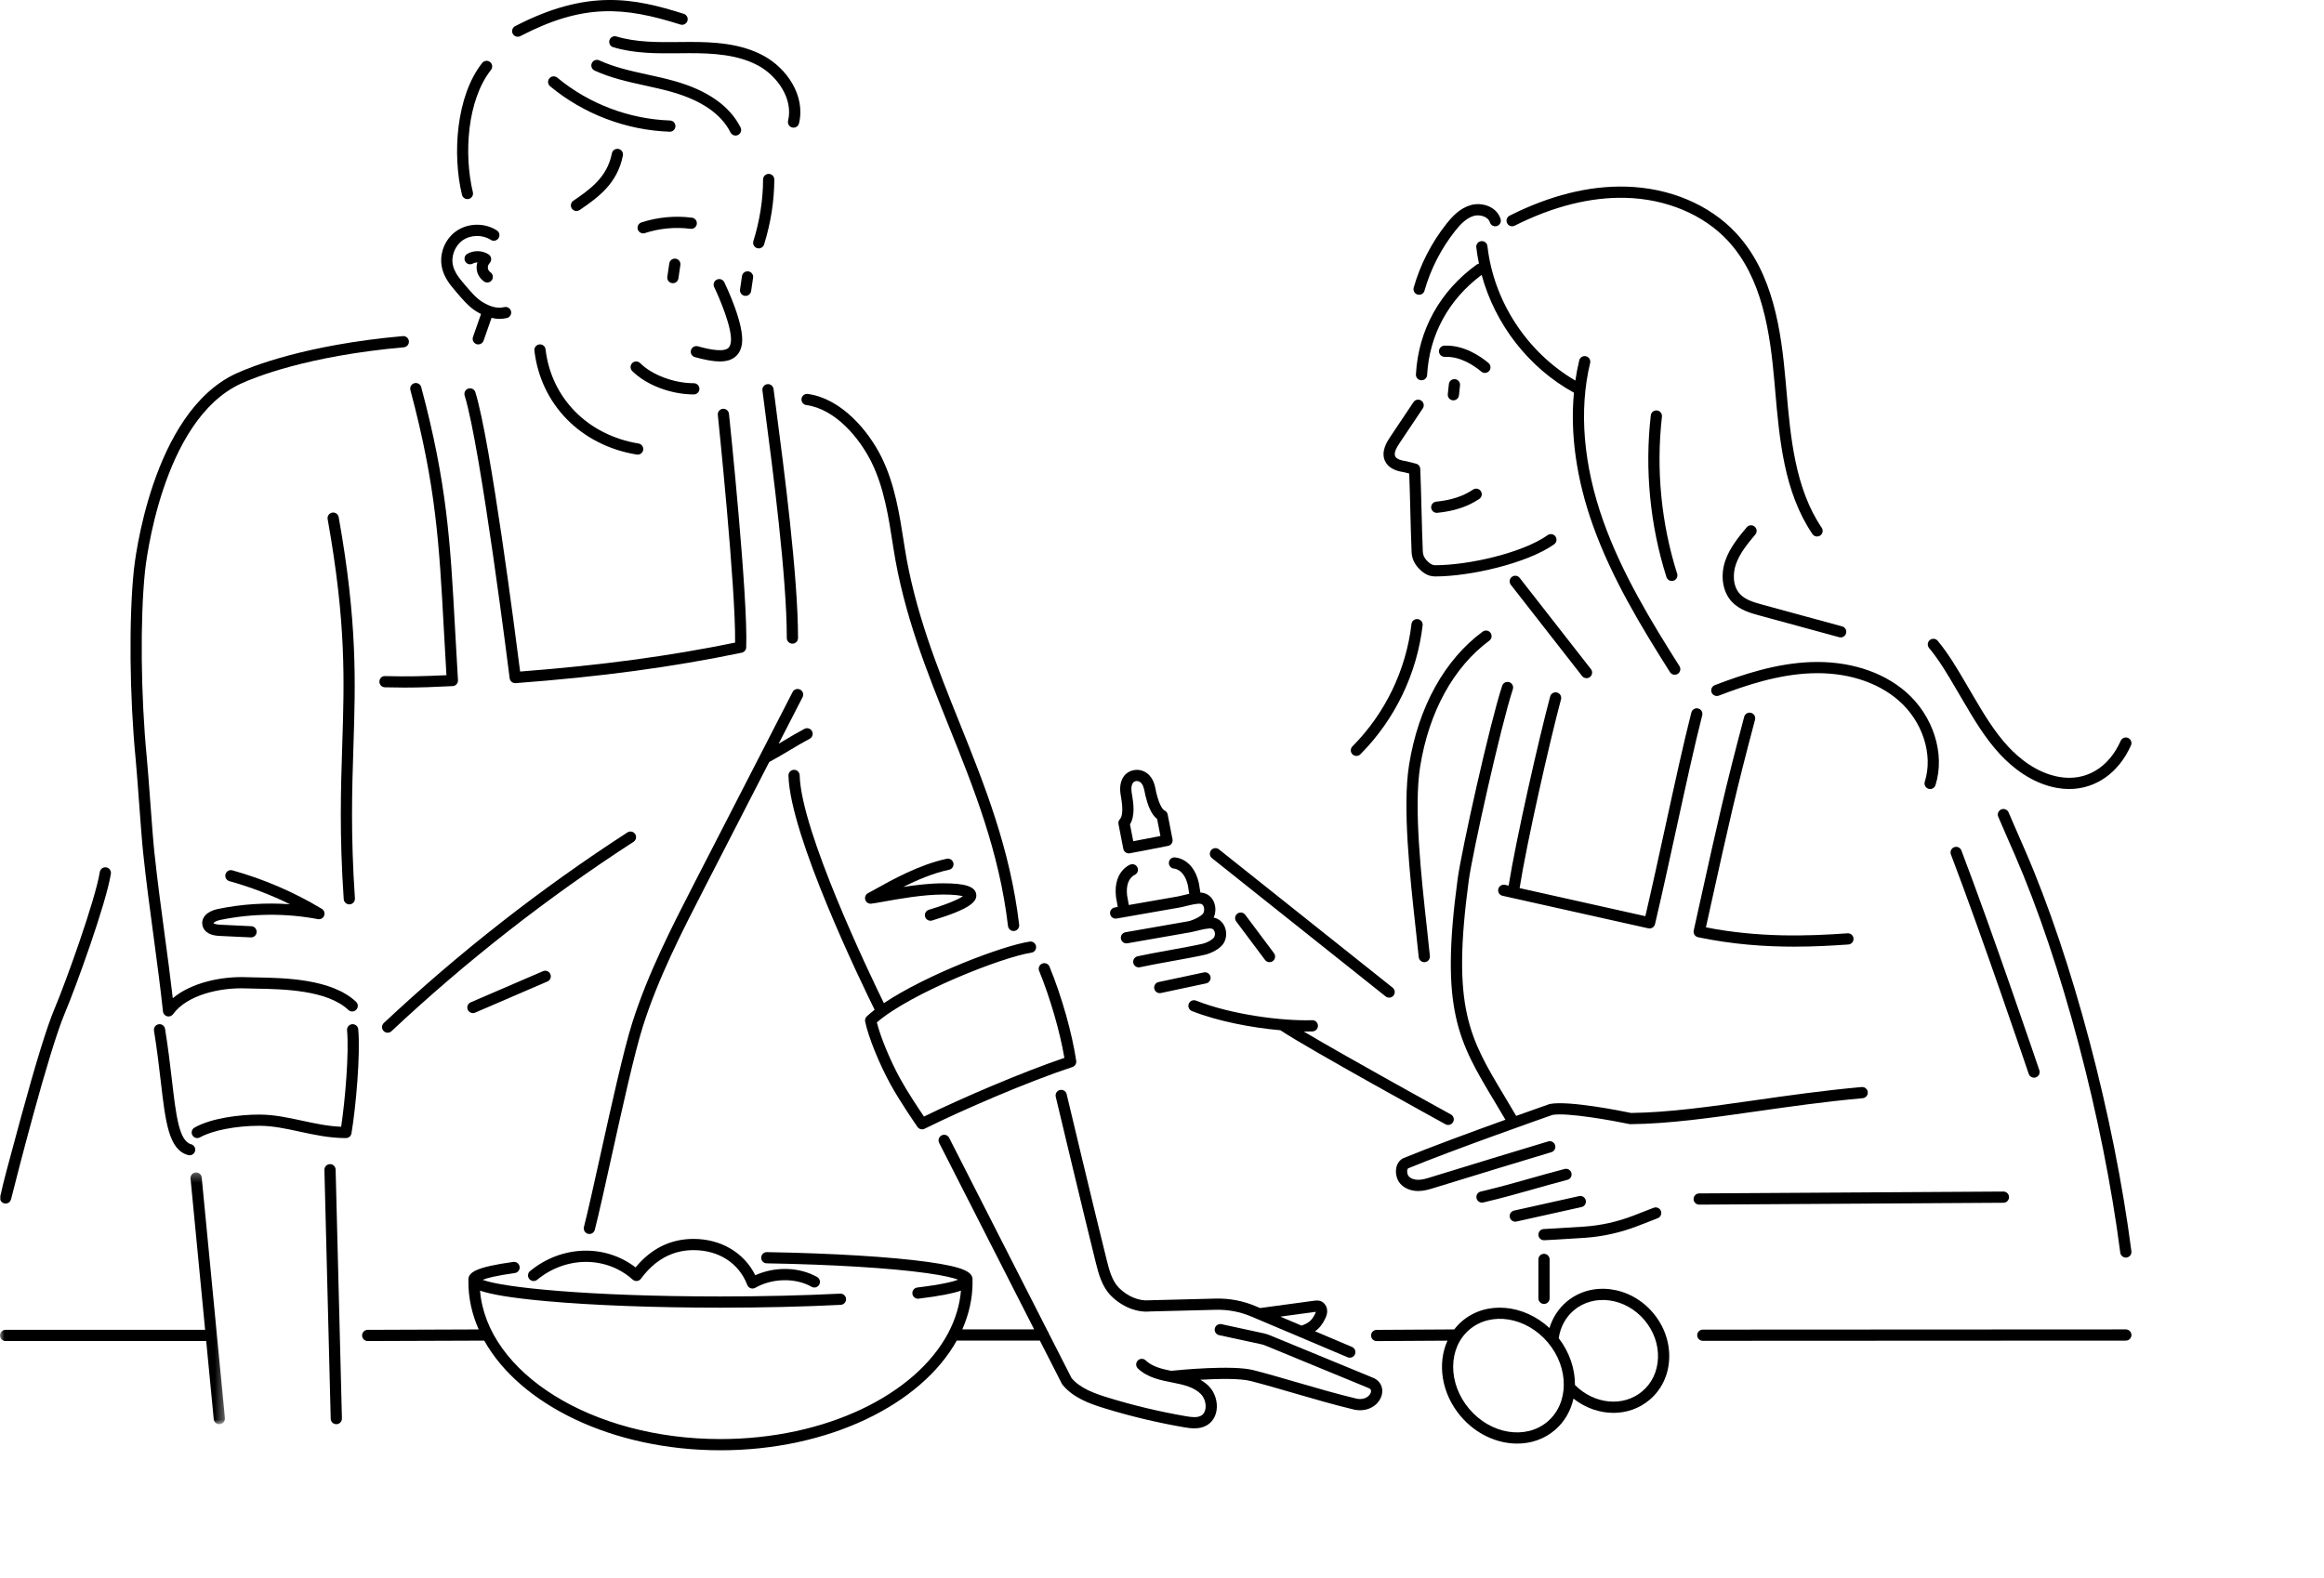 <?xml version="1.0" encoding="UTF-8"?> <svg xmlns="http://www.w3.org/2000/svg" xmlns:xlink="http://www.w3.org/1999/xlink" width="265" height="180" viewBox="0 0 265 180"><defs><polygon id="cooking-a" points="0 .314 25.648 .314 25.648 29.029 0 29.029"></polygon></defs><g fill="none" fill-rule="evenodd"><path fill="#000" d="M163.194,57.917 C163.227,58.248 163.505,58.495 163.83,58.495 C163.851,58.495 163.872,58.494 163.894,58.492 C165.807,58.305 167.374,57.786 168.681,56.906 C168.974,56.708 169.051,56.311 168.854,56.018 C168.657,55.724 168.26,55.647 167.966,55.844 C166.839,56.603 165.467,57.053 163.768,57.219 C163.417,57.253 163.16,57.566 163.194,57.917"></path><path fill="#000" d="M160.08 53.857L160.69 54.011C160.741 55.355 160.778 56.791 160.815 58.227 160.857 59.852 160.898 61.477 160.961 62.971 160.991 63.672 161.26 64.283 161.785 64.839 162.154 65.229 162.748 65.747 163.633 65.749L163.663 65.749C167.64 65.749 174.169 64.248 177.215 62.083 177.503 61.879 177.57 61.479 177.366 61.191 177.161 60.904 176.762 60.835 176.474 61.04 173.624 63.065 167.447 64.47 163.666 64.47 163.346 64.471 163.064 64.328 162.715 63.959 162.398 63.625 162.257 63.313 162.24 62.917 162.177 61.43 162.136 59.812 162.094 58.194 162.053 56.58 162.011 54.966 161.949 53.482 161.937 53.199 161.741 52.958 161.467 52.888L160.358 52.608C160.335 52.602 160.31 52.597 160.285 52.594 159.834 52.534 159.26 52.391 159.095 52.051 158.903 51.654 159.258 51.035 159.589 50.54L162.238 46.579C162.435 46.286 162.355 45.888 162.062 45.692 161.769 45.497 161.371 45.574 161.175 45.868L158.526 49.83C158.191 50.329 157.407 51.5 157.943 52.608 158.271 53.285 158.99 53.705 160.08 53.857M172.713 25.741C177.106 23.534 181.362 22.468 185.345 22.565 189.967 22.68 194.214 24.453 196.995 27.429 200.981 31.695 201.842 37.999 202.335 43.572L202.412 44.456C202.911 50.186 203.428 56.112 206.664 60.912 206.787 61.095 206.989 61.194 207.195 61.194 207.318 61.194 207.442 61.159 207.552 61.085 207.845 60.887 207.922 60.49 207.725 60.197 204.673 55.67 204.172 49.913 203.687 44.346L203.61 43.46C203.098 37.674 202.194 31.118 197.93 26.555 194.916 23.33 190.34 21.409 185.377 21.286 181.153 21.179 176.72 22.295 172.138 24.598 171.822 24.756 171.695 25.141 171.854 25.456 172.012 25.772 172.395 25.9 172.713 25.741M165.725 45.663C166.048 45.663 166.326 45.42 166.361 45.091L166.482 43.951C166.519 43.6 166.265 43.285 165.913 43.247 165.555 43.212 165.247 43.464 165.21 43.816L165.089 44.956C165.051 45.307 165.305 45.622 165.657 45.66 165.68 45.662 165.703 45.663 165.725 45.663M169.809 42.307C170.037 42.037 170.002 41.633 169.731 41.406 168.799 40.623 166.9 39.324 164.694 39.426 164.341 39.441 164.068 39.741 164.083 40.093 164.1 40.447 164.396 40.714 164.751 40.704 166.533 40.625 168.12 41.724 168.908 42.386 169.028 42.486 169.174 42.536 169.319 42.536 169.502 42.536 169.683 42.458 169.809 42.307M161.641 33.597C161.699 33.613 161.758 33.621 161.816 33.621 162.095 33.621 162.351 33.438 162.431 33.156 163.129 30.7 164.336 28.344 165.923 26.343 166.485 25.634 167.178 24.875 168.053 24.625 168.74 24.43 169.689 24.708 169.888 25.359 169.991 25.697 170.35 25.887 170.686 25.784 171.025 25.681 171.215 25.323 171.111 24.985 170.68 23.575 169 23.024 167.702 23.395 166.477 23.745 165.609 24.679 164.921 25.547 163.23 27.679 161.944 30.189 161.2 32.806 161.103 33.146 161.301 33.5 161.641 33.597"></path><path fill="#000" d="M181.64 59.936C183.8 65.977 187.164 71.513 190.424 76.666 190.545 76.858 190.753 76.963 190.965 76.963 191.081 76.963 191.2 76.932 191.306 76.865 191.604 76.675 191.694 76.28 191.505 75.982 188.283 70.89 184.961 65.423 182.845 59.506 180.544 53.069 180.016 46.809 181.319 41.405 181.402 41.062 181.191 40.716 180.847 40.633 180.505 40.552 180.159 40.761 180.076 41.106 179.894 41.857 179.749 42.627 179.635 43.408 174.146 40.204 170.324 34.396 169.608 28.071 169.568 27.72 169.255 27.463 168.9 27.507 168.549 27.547 168.297 27.864 168.337 28.214 168.408 28.84 168.516 29.458 168.643 30.072 168.552 30.089 168.463 30.12 168.382 30.179 164.189 33.207 161.728 37.654 161.454 42.7 161.435 43.053 161.706 43.354 162.058 43.373 162.07 43.374 162.081 43.374 162.093 43.374 162.431 43.374 162.713 43.11 162.731 42.769 162.98 38.192 165.188 34.149 168.949 31.355 170.484 36.999 174.319 41.965 179.472 44.79 179.029 49.509 179.758 54.672 181.64 59.936M172.388 65.805C172.11 66.023 172.06 66.425 172.278 66.703L180.402 77.108C180.529 77.27 180.716 77.354 180.907 77.354 181.044 77.354 181.183 77.31 181.3 77.219 181.579 77.001 181.628 76.599 181.411 76.321L173.286 65.916C173.068 65.637 172.666 65.587 172.388 65.805M169.824 73.074C170.109 72.863 170.169 72.463 169.959 72.179 169.75 71.895 169.349 71.834 169.065 72.044 164.712 75.26 161.732 80.652 160.674 87.229 159.899 92.044 160.781 100.058 161.426 105.91 161.557 107.098 161.678 108.199 161.774 109.169 161.807 109.499 162.085 109.745 162.41 109.745 162.431 109.745 162.453 109.744 162.474 109.742 162.826 109.708 163.083 109.394 163.047 109.042 162.951 108.069 162.83 106.963 162.698 105.77 162.061 99.991 161.19 92.076 161.937 87.433 162.942 81.188 165.744 76.089 169.824 73.074M158.002 113.654C158.12 113.748 158.26 113.793 158.4 113.793 158.588 113.793 158.775 113.711 158.901 113.552 159.121 113.276 159.075 112.873 158.799 112.653L138.993 96.878C138.716 96.658 138.314 96.704 138.094 96.98 137.874 97.257 137.92 97.659 138.196 97.879L158.002 113.654zM127.325 104.768L134.534 103.507C134.734 103.473 134.983 103.411 135.255 103.343 135.752 103.217 136.678 102.986 136.988 103.111 137.101 103.157 137.187 103.252 137.245 103.393 137.334 103.611 137.329 103.897 137.232 104.118 137.088 104.453 136.155 104.931 135.52 105.076L128.336 106.332C127.988 106.392 127.755 106.724 127.815 107.072 127.876 107.42 128.208 107.654 128.556 107.592L135.766 106.332C135.773 106.331 135.783 106.328 135.791 106.326 135.793 106.326 135.795 106.326 135.797 106.326 135.8 106.325 135.804 106.324 135.807 106.323 136 106.288 136.232 106.231 136.487 106.167 136.985 106.042 137.91 105.811 138.218 105.936 138.379 106.001 138.457 106.159 138.49 106.248 138.566 106.459 138.552 106.705 138.454 106.889 138.328 107.124 137.692 107.518 137.09 107.656 136.244 107.85 134.779 108.116 133.362 108.374 131.921 108.636 130.56 108.883 129.712 109.076 129.367 109.153 129.151 109.496 129.229 109.841 129.296 110.138 129.56 110.339 129.852 110.339 129.899 110.339 129.947 110.334 129.994 110.323 130.815 110.137 132.227 109.881 133.591 109.633 135.022 109.373 136.502 109.104 137.376 108.903 138.042 108.751 139.179 108.249 139.583 107.491 139.85 106.989 139.891 106.361 139.692 105.812 139.512 105.313 139.159 104.936 138.7 104.75 138.601 104.71 138.495 104.683 138.386 104.662 138.391 104.651 138.401 104.641 138.406 104.629 138.64 104.09 138.649 103.446 138.429 102.909 138.242 102.45 137.901 102.1 137.469 101.925 137.288 101.852 137.089 101.816 136.877 101.804L136.702 100.722C136.537 99.988 136.262 99.372 135.883 98.891 135.387 98.263 134.694 97.864 133.982 97.797 133.625 97.764 133.318 98.022 133.285 98.373 133.252 98.725 133.51 99.037 133.862 99.071 134.222 99.104 134.602 99.333 134.878 99.684 135.137 100.013 135.331 100.457 135.447 100.964L135.604 101.944C135.381 101.992 135.158 102.048 134.943 102.102 134.706 102.161 134.489 102.216 134.314 102.247L128.715 103.226 128.52 102.137C128.457 101.581 128.494 101.098 128.63 100.702 128.776 100.281 129.059 99.939 129.388 99.789 129.709 99.641 129.85 99.262 129.703 98.941 129.557 98.62 129.18 98.479 128.855 98.625 128.205 98.923 127.683 99.528 127.421 100.285 127.221 100.864 127.163 101.536 127.255 102.322L127.455 103.446 127.105 103.507C126.757 103.568 126.524 103.899 126.585 104.248 126.645 104.596 126.979 104.828 127.325 104.768M138.029 111.407C137.954 111.061 137.614 110.841 137.269 110.914L132.113 112.013C131.766 112.087 131.546 112.427 131.62 112.772 131.684 113.073 131.95 113.278 132.245 113.278 132.29 113.278 132.334 113.274 132.379 113.264L137.536 112.166C137.882 112.092 138.102 111.752 138.029 111.407M135.913 115.321C138.868 116.492 142.733 117.222 145.996 117.511 149.199 119.646 164.179 127.881 164.825 128.236 164.922 128.29 165.028 128.315 165.132 128.315 165.359 128.315 165.577 128.195 165.693 127.984 165.864 127.674 165.751 127.285 165.441 127.115 165.305 127.04 153.843 120.739 148.652 117.65 148.752 117.651 148.856 117.654 148.953 117.654 149.2 117.654 149.437 117.65 149.664 117.643 150.017 117.631 150.294 117.335 150.282 116.982 150.272 116.637 149.987 116.364 149.644 116.364 149.636 116.364 149.629 116.364 149.622 116.364 146.215 116.478 140.415 115.729 136.383 114.131 136.056 114.002 135.683 114.161 135.553 114.491 135.423 114.819 135.584 115.191 135.913 115.321M195.537 78.148C195.207 78.274 195.042 78.644 195.168 78.974 195.294 79.304 195.662 79.469 195.994 79.343 199.08 78.163 202.745 76.937 206.538 76.796 210.465 76.646 213.99 77.74 216.457 79.864 219.222 82.245 220.464 86.07 219.478 89.166 219.372 89.502 219.557 89.862 219.894 89.969 219.959 89.99 220.024 90 220.088 90 220.359 90 220.611 89.826 220.698 89.554 221.835 85.984 220.434 81.6 217.291 78.894 214.579 76.559 210.748 75.366 206.491 75.517 202.512 75.666 198.721 76.93 195.537 78.148M193.641 80.81C193.298 80.723 192.95 80.928 192.861 81.27 191.997 84.636 190.976 89.313 189.896 94.265 189.138 97.739 188.356 101.325 187.615 104.5L173.277 101.297C174.084 96.149 176.718 84.541 177.997 79.771 178.089 79.43 177.887 79.08 177.545 78.988 177.206 78.896 176.854 79.099 176.762 79.44 175.483 84.209 172.855 95.788 172.025 101.017L171.609 100.924C171.265 100.85 170.922 101.064 170.845 101.409 170.768 101.754 170.985 102.096 171.33 102.173L187.954 105.887C188.001 105.897 188.048 105.902 188.094 105.902 188.384 105.902 188.647 105.703 188.716 105.409 189.502 102.076 190.337 98.244 191.146 94.538 192.224 89.598 193.242 84.932 194.101 81.589 194.189 81.247 193.983 80.898 193.641 80.81M222.992 78.483L223.816 79.887C225.05 81.988 226.325 84.162 228.034 86.008 229.4 87.484 231.642 89.353 234.565 89.873 235.029 89.956 235.488 89.996 235.937 89.996 238.952 89.996 241.58 88.177 242.989 85.016 243.133 84.694 242.988 84.315 242.665 84.172 242.342 84.027 241.964 84.173 241.82 84.495 240.431 87.61 237.801 89.148 234.789 88.614 232.216 88.156 230.206 86.472 228.972 85.139 227.358 83.394 226.118 81.282 224.919 79.239L224.096 77.835C223.153 76.228 222.177 74.566 220.951 73.09 220.724 72.818 220.321 72.78 220.05 73.007 219.778 73.233 219.741 73.636 219.966 73.908 221.127 75.304 222.075 76.92 222.992 78.483M198.421 67.773C197.527 66.829 197.603 65.347 197.941 64.365 198.378 63.097 199.282 62.013 200.156 60.964 200.382 60.693 200.346 60.289 200.074 60.063 199.801 59.836 199.4 59.874 199.173 60.145 198.269 61.229 197.245 62.459 196.732 63.949 196.133 65.688 196.432 67.534 197.493 68.653 198.381 69.591 199.652 69.937 200.674 70.216L209.719 72.681C209.775 72.697 209.831 72.704 209.888 72.704 210.169 72.704 210.427 72.517 210.504 72.233 210.597 71.892 210.396 71.54 210.055 71.447L201.01 68.981C199.907 68.681 199.017 68.401 198.421 67.773M222.827 96.632C222.497 96.758 222.332 97.127 222.457 97.458 226.005 106.76 231.277 122.331 231.33 122.487 231.42 122.753 231.669 122.922 231.936 122.922 232.004 122.922 232.073 122.911 232.141 122.888 232.476 122.775 232.655 122.412 232.542 122.077 232.489 121.92 227.209 106.327 223.653 97.002 223.527 96.671 223.157 96.506 222.827 96.632M83.677 40.819C84.199 40.472 84.512 39.921 84.607 39.18 84.887 37.006 82.825 32.677 82.589 32.191 82.434 31.873 82.052 31.74 81.734 31.895 81.416 32.049 81.284 32.432 81.438 32.749 82.033 33.976 83.535 37.493 83.339 39.017 83.276 39.498 83.098 39.667 82.969 39.753 82.243 40.235 80.236 39.681 79.577 39.499 79.233 39.405 78.883 39.605 78.789 39.945 78.695 40.285 78.895 40.638 79.236 40.732 80.436 41.064 81.36 41.228 82.092 41.228 82.759 41.228 83.267 41.092 83.677 40.819M87.654 19.834L87.652 19.834C87.3 19.834 87.013 20.119 87.012 20.471 87.004 22.803 86.632 25.169 85.906 27.503 85.802 27.84 85.99 28.199 86.327 28.304 86.391 28.324 86.455 28.333 86.518 28.333 86.791 28.333 87.043 28.157 87.128 27.883 87.892 25.427 88.283 22.935 88.292 20.476 88.293 20.123 88.007 19.835 87.654 19.834M51.702 32.919L51.996 33.267C52.671 34.071 53.437 34.982 54.327 35.527 54.509 35.639 54.686 35.73 54.863 35.819 54.853 35.84 54.835 35.856 54.827 35.879L53.933 38.435C53.816 38.768 53.992 39.133 54.326 39.25 54.396 39.274 54.467 39.286 54.537 39.286 54.802 39.286 55.049 39.121 55.141 38.857L56.035 36.301C56.04 36.286 56.037 36.27 56.042 36.254 56.344 36.324 56.644 36.372 56.94 36.372 57.224 36.372 57.506 36.34 57.789 36.277 58.133 36.201 58.351 35.859 58.275 35.514 58.198 35.169 57.856 34.949 57.512 35.028 56.714 35.204 55.962 35.028 54.995 34.436 54.283 34 53.589 33.173 52.976 32.444L52.676 32.088C52.125 31.444 51.803 30.884 51.663 30.325 51.394 29.264 51.859 28.035 52.766 27.404 53.68 26.769 55.023 26.749 55.96 27.357 56.258 27.55 56.653 27.465 56.846 27.169 57.038 26.872 56.953 26.476 56.657 26.284 55.28 25.391 53.38 25.419 52.036 26.354 50.686 27.292 50.022 29.054 50.422 30.638 50.613 31.395 51.02 32.119 51.702 32.919M69.771 17.493C69.236 20.24 67.272 21.593 65.372 22.902 65.081 23.102 65.008 23.501 65.208 23.792 65.333 23.972 65.532 24.069 65.736 24.069 65.861 24.069 65.987 24.032 66.098 23.956 68.111 22.569 70.392 20.998 71.027 17.737 71.094 17.391 70.868 17.055 70.521 16.988 70.174 16.918 69.838 17.146 69.771 17.493M87.489 43.819C87.139 43.865 86.892 44.185 86.937 44.536L87.177 46.38C88.128 53.639 89.717 65.789 89.717 72.776 89.717 73.13 90.004 73.416 90.357 73.416 90.711 73.416 90.997 73.13 90.997 72.776 90.997 65.706 89.4 53.504 88.446 46.214L88.206 44.372C88.16 44.021 87.837 43.77 87.489 43.819M91.942 46.202C95.283 46.658 98.037 50.004 99.379 52.731 100.8 55.615 101.314 58.925 101.812 62.126L101.884 62.583C103.045 70.023 105.683 76.587 108.235 82.936 111.04 89.918 113.941 97.137 114.941 105.626 114.98 105.952 115.256 106.191 115.576 106.191 115.601 106.191 115.626 106.19 115.652 106.187 116.002 106.145 116.253 105.827 116.212 105.476 115.192 96.818 112.258 89.519 109.422 82.459 106.897 76.177 104.287 69.681 103.147 62.386L103.077 61.929C102.564 58.633 102.034 55.225 100.527 52.165 99.046 49.157 95.953 45.458 92.115 44.934 91.768 44.887 91.443 45.131 91.395 45.482 91.347 45.832 91.592 46.154 91.942 46.202M39.194 102.556C39.217 102.894 39.498 103.153 39.832 103.153 39.846 103.153 39.861 103.152 39.875 103.151 40.228 103.127 40.495 102.822 40.471 102.47 39.977 95.183 40.143 90.04 40.303 85.067 40.536 77.805 40.757 70.947 38.62 58.987 38.558 58.64 38.229 58.407 37.878 58.47 37.53 58.532 37.299 58.864 37.361 59.212 39.474 71.04 39.265 77.521 39.024 85.025 38.863 90.03 38.696 95.205 39.194 102.556M146.855 150.058C147.947 149.906 149.04 149.754 150.039 149.627 150.041 149.627 150.043 149.626 150.047 149.626 150.036 149.668 150.017 149.726 149.981 149.804 149.625 150.569 149.224 150.929 148.406 151.196L145.996 150.177C146.283 150.137 146.567 150.098 146.855 150.058M120.858 124.327C120.514 124.408 120.302 124.753 120.384 125.097 120.416 125.235 123.695 139.012 124.96 144.05 125.261 145.247 125.636 146.737 126.684 147.794 127.927 149.047 129.642 149.733 131.116 149.586L138.636 149.397C140.032 149.364 141.401 149.621 142.69 150.167L153.665 154.811C153.747 154.845 153.831 154.861 153.915 154.861 154.164 154.861 154.401 154.714 154.504 154.471 154.641 154.145 154.489 153.77 154.164 153.632L149.952 151.85C150.457 151.489 150.832 151.01 151.141 150.342 151.296 150.011 151.357 149.709 151.329 149.419 151.283 148.949 150.988 148.551 150.577 148.403 150.3 148.302 150.043 148.336 149.875 148.358 148.873 148.486 147.776 148.638 146.679 148.791 145.651 148.933 144.63 149.074 143.682 149.197L143.189 148.988C141.73 148.371 140.196 148.078 138.603 148.118L131.037 148.311C129.894 148.42 128.572 147.88 127.593 146.893 126.792 146.085 126.478 144.838 126.201 143.738 124.937 138.708 121.661 124.939 121.628 124.801 121.546 124.457 121.2 124.244 120.858 124.327"></path><path fill="#000" d="M15.846,91.37 C16.017,93.676 16.194,96.06 16.329,97.331 C16.677,100.612 17.096,103.724 17.501,106.734 C17.897,109.678 18.271,112.457 18.583,115.368 C18.611,115.631 18.798,115.85 19.054,115.918 C19.108,115.933 19.164,115.939 19.218,115.939 C19.42,115.939 19.614,115.844 19.736,115.676 C21.318,113.496 25.04,112.625 28.03,112.737 C28.38,112.75 28.782,112.757 29.222,112.765 C32.247,112.819 37.31,112.91 39.72,115.194 C39.977,115.438 40.382,115.427 40.625,115.17 C40.868,114.914 40.857,114.509 40.6,114.266 C37.829,111.639 32.456,111.543 29.245,111.485 C28.813,111.478 28.419,111.471 28.076,111.458 C25.25,111.352 21.816,112.077 19.702,113.858 C19.423,111.422 19.104,109.051 18.769,106.564 C18.365,103.563 17.948,100.459 17.601,97.196 C17.468,95.945 17.292,93.571 17.122,91.275 C16.977,89.315 16.839,87.464 16.735,86.39 C16.053,79.359 15.97,70.635 16.532,65.175 C16.605,64.472 18.41,47.921 27.468,43.76 C29.045,43.036 35.046,40.595 46.045,39.612 C46.397,39.58 46.657,39.269 46.626,38.917 C46.594,38.565 46.281,38.306 45.931,38.337 C34.728,39.339 28.558,41.852 26.933,42.598 C17.22,47.06 15.335,64.311 15.26,65.044 C14.689,70.578 14.772,79.407 15.462,86.514 C15.564,87.572 15.701,89.417 15.846,91.37"></path><path fill="#000" d="M25.08 104.938C28.727 104.177 32.588 104.142 36.247 104.838 36.551 104.893 36.853 104.727 36.964 104.438 37.074 104.148 36.961 103.821 36.696 103.661 33.511 101.747 30.081 100.27 26.501 99.272 26.16 99.177 25.808 99.375 25.713 99.716 25.618 100.057 25.817 100.409 26.157 100.504 28.537 101.168 30.848 102.05 33.061 103.137 30.303 102.94 27.505 103.124 24.818 103.685 23.617 103.937 22.934 104.649 23.078 105.5 23.151 105.936 23.502 106.679 25.018 106.751L28.596 106.921C28.606 106.921 28.617 106.921 28.627 106.921 28.966 106.921 29.249 106.655 29.265 106.312 29.282 105.959 29.01 105.66 28.657 105.643L25.079 105.472C24.553 105.448 24.36 105.318 24.337 105.296 24.369 105.216 24.645 105.029 25.08 104.938M.15 137.05C.273 137.197.453 137.279.639 137.279.688 137.279.736 137.274.784 137.262 1.071 137.196 1.183 137.016 1.257 136.788L1.261 136.789C1.264 136.781 1.278 136.724 1.303 136.626 1.309 136.601 1.315 136.577 1.321 136.552 1.834 134.512 5.529 119.958 7.398 115.549 8.651 112.594 12.102 103.056 12.643 99.666 12.699 99.317 12.462 98.989 12.113 98.933 11.766 98.874 11.436 99.115 11.38 99.464 10.874 102.631 7.498 112.036 6.22 115.05 5.37 117.055 4.068 121.274 2.349 127.59.883 132.975.29 135.19.104 136.165.094 136.19.086 136.216.08 136.242L.02 136.478.051 136.486C.001 136.874.062 136.947.15 137.05M242.404 151.632L242.404 151.632 194.169 151.657C193.816 151.657 193.53 151.944 193.53 152.297 193.53 152.65 193.817 152.936 194.17 152.936L194.17 152.936 242.405 152.912C242.758 152.912 243.044 152.625 243.044 152.272 243.044 151.918 242.757 151.632 242.404 151.632M37.615 132.783C37.262 132.791 36.983 133.085 36.992 133.438L37.71 161.821C37.718 162.169 38.003 162.445 38.349 162.445 38.354 162.445 38.36 162.445 38.365 162.444 38.718 162.436 38.997 162.142 38.989 161.789L38.271 133.406C38.262 133.053 37.965 132.759 37.615 132.783"></path><g transform="translate(0 133.416)"><mask id="cooking-b" fill="#fff"><use xlink:href="#cooking-a"></use></mask><path fill="#000" d="M22.302,0.317 C21.951,0.351 21.693,0.664 21.727,1.016 L23.39,18.265 L0.64,18.265 C0.287,18.265 -0,18.552 -0,18.905 C-0,19.258 0.287,19.545 0.64,19.545 L23.513,19.545 L24.371,28.45 C24.404,28.781 24.682,29.029 25.008,29.029 C25.028,29.029 25.049,29.028 25.07,29.026 C25.422,28.992 25.679,28.679 25.646,28.327 L23.001,0.892 C22.967,0.541 22.66,0.286 22.302,0.317" mask="url(#cooking-b)"></path></g><path fill="#000" d="M129.114 90.838L129.087 90.686C129.023 90.332 128.904 89.674 129.196 89.281 129.324 89.109 129.65 89.012 129.914 89.151 130.315 89.361 130.437 89.853 130.546 90.428 130.569 90.55 130.59 90.661 130.613 90.754 130.853 91.721 131.217 92.859 131.943 93.416L132.322 95.354C131.364 95.545 130.006 95.803 129.223 95.951L128.848 94.028C129.458 93.055 129.23 91.582 129.114 90.838M128.716 97.336C128.754 97.336 128.794 97.333 128.834 97.325 128.961 97.302 131.976 96.738 133.203 96.48 133.545 96.408 133.766 96.074 133.699 95.731L133.147 92.9C133.108 92.702 132.978 92.533 132.796 92.446 132.644 92.373 132.249 92.033 131.855 90.446 131.837 90.373 131.821 90.286 131.803 90.191 131.686 89.57 131.49 88.531 130.508 88.017 129.715 87.603 128.688 87.821 128.169 88.518 127.546 89.356 127.737 90.409 127.828 90.914L127.849 91.034C127.93 91.558 128.147 92.948 127.695 93.44 127.557 93.589 127.499 93.795 127.538 93.995L128.089 96.819C128.148 97.124 128.415 97.336 128.716 97.336M178.728 134.572C179.07 134.483 179.274 134.133 179.184 133.791 179.095 133.449 178.746 133.245 178.403 133.335 176.992 133.705 175.754 134.055 174.551 134.396 172.718 134.914 170.987 135.404 168.842 135.91 168.498 135.991 168.286 136.335 168.366 136.679 168.436 136.974 168.698 137.172 168.988 137.172 169.037 137.172 169.087 137.167 169.136 137.155 171.308 136.643 173.053 136.15 174.899 135.627 176.095 135.289 177.325 134.941 178.728 134.572M172.781 139.344C172.827 139.344 172.873 139.34 172.92 139.329 174.231 139.041 175.43 138.772 176.63 138.503 177.828 138.234 179.025 137.965 180.335 137.678 180.68 137.602 180.898 137.26 180.822 136.916 180.746 136.57 180.403 136.35 180.06 136.428 178.748 136.716 177.549 136.985 176.349 137.255 175.152 137.523 173.954 137.792 172.645 138.08 172.3 138.155 172.082 138.497 172.157 138.842 172.223 139.14 172.488 139.344 172.781 139.344M186.735 139.84L189.023 138.953C189.353 138.825 189.516 138.454 189.389 138.125 189.261 137.795 188.889 137.631 188.561 137.76L186.273 138.648C184.455 139.352 182.557 139.777 180.629 139.909 178.414 140.061 176.028 140.184 176.026 140.185 175.673 140.203 175.402 140.503 175.42 140.856 175.438 141.198 175.72 141.463 176.058 141.463 176.07 141.463 176.081 141.463 176.092 141.462 176.092 141.462 178.491 141.338 180.717 141.186 182.773 141.045 184.798 140.592 186.735 139.84M108.714 98.446C108.641 98.1 108.303 97.879 107.956 97.952 104.828 98.612 101.606 100.415 99.875 101.384 99.491 101.598 99.192 101.767 98.996 101.863 98.717 101.999 98.577 102.317 98.663 102.615 98.749 102.913 99.034 103.109 99.346 103.073 99.638 103.042 100.11 102.957 100.762 102.839 102.441 102.537 105.25 102.031 107.551 102.031 108.794 102.031 109.459 102.136 109.802 102.225 109.388 102.503 108.371 103.025 105.916 103.769 105.578 103.871 105.387 104.229 105.49 104.566 105.574 104.843 105.827 105.021 106.102 105.021 106.163 105.021 106.226 105.012 106.288 104.993 110.634 103.676 111.441 102.839 111.315 101.988 111.186 101.121 110.061 100.751 107.551 100.751 106.083 100.751 104.442 100.943 102.995 101.164 104.555 100.385 106.42 99.584 108.22 99.204 108.566 99.131 108.787 98.792 108.714 98.446"></path><path fill="#000" d="M91.186 88.43C91.177 88.076 90.866 87.783 90.531 87.806 90.177 87.814 89.898 88.108 89.907 88.461 90.075 95.326 98.292 112.261 99.731 115.175 99.404 115.427 99.104 115.678 98.841 115.923 98.678 116.076 98.606 116.302 98.651 116.521 99.012 118.265 100.22 121.261 101.521 123.647 102.58 125.59 104.534 128.418 104.617 128.537 104.74 128.715 104.939 128.813 105.143 128.813 105.239 128.813 105.336 128.791 105.427 128.746 109.742 126.608 117.118 123.413 122.286 121.704 122.581 121.607 122.763 121.311 122.718 121.003 122.25 117.836 121.055 113.618 119.673 110.257 119.539 109.93 119.166 109.773 118.838 109.908 118.511 110.043 118.356 110.417 118.49 110.743 119.739 113.783 120.87 117.689 121.368 120.662 116.38 122.357 109.617 125.276 105.358 127.354 104.757 126.467 103.426 124.467 102.644 123.034 101.481 120.903 100.402 118.286 99.985 116.615 103.857 113.265 114.291 109.161 117.603 108.664 117.952 108.612 118.193 108.286 118.141 107.936 118.088 107.587 117.761 107.344 117.413 107.399 114.295 107.866 105.587 111.199 100.786 114.42 99.169 111.115 91.343 94.809 91.186 88.43M242.404 143.439C242.431 143.439 242.459 143.438 242.486 143.434 242.837 143.389 243.084 143.068 243.039 142.717 241.044 127.295 236.292 109.364 230.935 97.035 230.718 96.535 230.499 96.036 230.28 95.537 229.86 94.581 229.44 93.626 229.034 92.664 228.896 92.338 228.521 92.186 228.196 92.323 227.87 92.461 227.718 92.836 227.855 93.161 228.263 94.129 228.686 95.091 229.108 96.052 229.327 96.549 229.545 97.046 229.762 97.545 235.075 109.773 239.788 127.569 241.77 142.882 241.812 143.204 242.087 143.439 242.404 143.439M154.668 86.224C154.832 86.224 154.997 86.161 155.122 86.035 159.051 82.084 161.572 76.86 162.219 71.327 162.26 70.976 162.009 70.658 161.658 70.617 161.307 70.574 160.989 70.827 160.948 71.178 160.334 76.428 157.942 81.384 154.215 85.133 153.965 85.383 153.966 85.789 154.217 86.038 154.342 86.162 154.505 86.224 154.668 86.224M188.944 46.816C188.59 46.777 188.275 47.028 188.236 47.379 187.53 53.535 188.147 59.912 190.021 65.82 190.107 66.093 190.359 66.267 190.63 66.267 190.694 66.267 190.76 66.257 190.823 66.237 191.161 66.13 191.347 65.77 191.24 65.434 189.421 59.696 188.822 53.503 189.507 47.525 189.547 47.174 189.295 46.857 188.944 46.816M156.449 157.101L144.852 152.322C144.609 152.217 144.356 152.135 144.1 152.08L139.283 151.036C138.938 150.965 138.597 151.181 138.522 151.527 138.447 151.872 138.667 152.212 139.011 152.287L143.83 153.33C144.003 153.368 144.175 153.423 144.352 153.501L155.999 158.298C156.283 158.395 156.385 158.554 156.322 158.798 156.215 159.21 155.639 159.713 154.723 159.542 152.415 158.989 150.141 158.326 147.942 157.686 146.213 157.182 144.581 156.707 142.95 156.285 140.531 155.661 134.404 156.268 133.537 156.358 132.45 156.141 131.373 155.869 130.638 155.167 130.383 154.922 129.978 154.932 129.734 155.188 129.49 155.443 129.499 155.848 129.755 156.092 130.855 157.143 132.371 157.437 133.71 157.696 134.987 157.943 136.196 158.23 136.955 159.033 137.341 159.44 137.544 160.094 137.459 160.661 137.419 160.924 137.3 161.279 136.955 161.473 136.505 161.727 135.852 161.642 135.223 161.533 132.221 161.016 129.222 160.299 126.309 159.403 124.837 158.95 123.188 158.368 122.188 157.187L119.601 152.108C119.576 152.017 119.536 151.934 119.477 151.864L108.231 129.782C108.071 129.467 107.686 129.341 107.371 129.502 107.056 129.663 106.931 130.048 107.091 130.363L117.923 151.632 109.728 151.632C110.487 149.912 110.901 148.095 110.901 146.213 110.901 146.188 110.89 146.168 110.887 146.144 110.896 146.084 110.901 146.024 110.901 145.963 110.901 145.129 110.063 144.529 105.782 143.935 101.592 143.354 94.909 142.947 87.447 142.818 87.097 142.809 86.803 143.094 86.797 143.447 86.791 143.8 87.072 144.091 87.425 144.097 94.838 144.225 101.464 144.628 105.605 145.203 107.74 145.499 108.771 145.779 109.263 145.964 108.7 146.176 107.427 146.512 104.595 146.855 104.244 146.898 103.994 147.217 104.037 147.568 104.076 147.892 104.352 148.13 104.671 148.13 104.697 148.13 104.723 148.129 104.749 148.126 107.206 147.827 108.685 147.522 109.576 147.212 109.435 148.887 108.934 150.5 108.133 152.023 108.132 152.023 108.132 152.023 108.132 152.023 104.425 159.064 94.185 164.14 82.156 164.14 67.524 164.14 55.531 156.633 54.735 147.21 55.901 147.614 58.096 148.03 62.224 148.405 67.551 148.888 74.63 149.154 82.156 149.154 86.959 149.154 91.7 149.043 95.867 148.831 96.22 148.813 96.491 148.513 96.473 148.16 96.455 147.807 96.162 147.537 95.802 147.554 91.656 147.763 86.938 147.875 82.156 147.875 66.933 147.875 57.212 146.833 55.028 145.972 55.51 145.787 56.538 145.504 58.706 145.203 59.056 145.154 59.3 144.832 59.252 144.482 59.203 144.132 58.875 143.886 58.53 143.935 54.248 144.529 53.41 145.129 53.41 145.963 53.41 146.028 53.411 146.097 53.42 146.168 53.418 146.184 53.41 146.197 53.41 146.213 53.41 148.096 53.825 149.915 54.585 151.636L41.928 151.682C41.574 151.683 41.289 151.97 41.29 152.323 41.291 152.676 41.577 152.961 41.93 152.961L41.932 152.961 55.218 152.913C59.297 160.209 69.831 165.42 82.156 165.42 94.481 165.42 105.016 160.209 109.094 152.912L118.575 152.912 121.08 157.832C121.101 157.873 121.126 157.912 121.156 157.947 122.377 159.438 124.261 160.112 125.932 160.626 128.897 161.538 131.95 162.267 135.006 162.794 135.383 162.859 135.785 162.918 136.189 162.918 136.665 162.918 137.143 162.836 137.584 162.587 138.203 162.237 138.608 161.62 138.724 160.85 138.867 159.9 138.537 158.841 137.884 158.153 137.583 157.835 137.239 157.585 136.871 157.376 138.919 157.256 141.39 157.204 142.63 157.524 144.241 157.941 145.865 158.414 147.584 158.914 149.797 159.559 152.087 160.226 154.456 160.793 154.672 160.834 154.881 160.853 155.081 160.853 156.401 160.852 157.323 160.025 157.56 159.122 157.796 158.219 157.335 157.401 156.449 157.101M212.399 125.262C212.751 125.23 213.01 124.919 212.978 124.567 212.947 124.215 212.633 123.959 212.284 123.987 207.893 124.385 203.913 124.953 200.064 125.503 195.054 126.218 190.321 126.893 185.987 126.945 185.002 126.74 178.898 125.507 176.745 125.917 176.714 125.923 176.683 125.931 176.654 125.941 176.612 125.956 175.074 126.495 172.884 127.279 172.421 126.486 171.973 125.734 171.55 125.029 167.533 118.331 165.517 114.968 167.479 100.427 167.902 97.294 171.141 82.76 172.506 78.618 172.617 78.283 172.434 77.921 172.098 77.811 171.762 77.7 171.401 77.883 171.29 78.218 169.873 82.521 166.65 97.005 166.211 100.256 164.189 115.241 166.282 118.732 170.453 125.687 170.835 126.326 171.242 127.008 171.659 127.718 167.949 129.054 163.029 130.86 160.012 132.107 159.985 132.118 159.959 132.131 159.933 132.146 159.544 132.374 159.285 132.771 159.203 133.264 159.102 133.868 159.282 134.562 159.65 134.989 160.123 135.538 160.874 135.849 161.719 135.849 161.743 135.849 161.767 135.849 161.791 135.848 162.43 135.835 163.011 135.654 163.573 135.48L163.737 135.429C169.336 133.706 173.641 132.394 176.897 131.419 177.236 131.317 177.428 130.961 177.326 130.622 177.225 130.284 176.869 130.091 176.53 130.193 173.271 131.169 168.963 132.482 163.36 134.206L163.193 134.258C162.694 134.413 162.223 134.559 161.764 134.569 161.273 134.579 160.853 134.424 160.62 134.154 160.512 134.028 160.424 133.725 160.465 133.474 160.477 133.404 160.503 133.314 160.558 133.266 165.684 131.152 176.23 127.446 177.028 127.166 178.732 126.873 183.921 127.819 185.793 128.211 185.838 128.22 185.868 128.224 185.932 128.225 190.368 128.179 195.166 127.494 200.244 126.769 204.078 126.222 208.041 125.656 212.399 125.262M144.759 109.745C144.892 109.745 145.027 109.704 145.142 109.618 145.424 109.406 145.483 109.005 145.271 108.722L141.989 104.338C141.777 104.055 141.377 103.996 141.093 104.209 140.811 104.42 140.753 104.821 140.964 105.104L144.247 109.489C144.372 109.657 144.564 109.745 144.759 109.745M43.736 117.589C43.862 117.724 44.032 117.791 44.203 117.791 44.36 117.791 44.517 117.734 44.64 117.618 53.155 109.634 62.44 102.368 72.238 96.021 72.535 95.829 72.62 95.433 72.428 95.137 72.236 94.84 71.84 94.755 71.543 94.947 61.681 101.335 52.335 108.649 43.765 116.685 43.507 116.927 43.494 117.332 43.736 117.589M53.924 115.556C54.009 115.556 54.095 115.539 54.177 115.503L62.422 111.95C62.747 111.81 62.896 111.434 62.756 111.109 62.616 110.785 62.241 110.634 61.915 110.775L53.671 114.328C53.347 114.468 53.197 114.844 53.336 115.169 53.441 115.411 53.677 115.556 53.924 115.556M54.206 44.739C54.102 44.402 53.742 44.213 53.406 44.318 53.069 44.423 52.88 44.781 52.984 45.119 54.82 51.037 58.082 77.098 58.115 77.361 58.154 77.683 58.429 77.921 58.749 77.921 58.764 77.921 58.781 77.921 58.797 77.92 68.523 77.19 76.715 76.087 84.579 74.446 84.867 74.386 85.077 74.138 85.088 73.845 85.307 68.164 83.214 48.053 83.124 47.199 83.088 46.848 82.771 46.596 82.422 46.629 82.07 46.667 81.815 46.981 81.852 47.333 81.873 47.535 83.907 67.075 83.822 73.296 76.329 74.835 68.508 75.888 59.308 76.597 58.795 72.535 55.939 50.327 54.206 44.739M50.615 71.856C50.703 73.473 50.796 75.181 50.906 77.011 48.294 77.137 46.476 77.182 43.919 77.115 43.543 77.091 43.272 77.384 43.263 77.738 43.254 78.091 43.532 78.385 43.885 78.394 44.701 78.415 45.44 78.425 46.154 78.425 47.898 78.425 49.485 78.365 51.616 78.257 51.787 78.249 51.947 78.172 52.061 78.045 52.174 77.917 52.233 77.75 52.222 77.579 52.095 75.505 51.991 73.589 51.893 71.786 51.35 61.825 50.991 55.245 48.033 44.161 47.942 43.82 47.592 43.618 47.25 43.708 46.908 43.799 46.705 44.149 46.796 44.491 49.721 55.446 50.076 61.974 50.615 71.856"></path><path fill="#000" d="M200.122 82.089C200.212 81.747 200.009 81.397 199.668 81.306 199.326 81.215 198.976 81.418 198.885 81.76 196.704 89.975 195.86 93.794 193.82 103.02L193.131 106.135C193.095 106.302 193.126 106.477 193.219 106.621 193.311 106.764 193.457 106.865 193.625 106.9 197.524 107.718 201.202 107.977 204.577 107.977 206.775 107.977 208.844 107.867 210.762 107.73 211.114 107.705 211.379 107.398 211.354 107.046 211.329 106.694 211.026 106.429 210.67 106.454 206.059 106.784 200.556 106.955 194.522 105.776L195.07 103.296C197.105 94.088 197.947 90.277 200.122 82.089M89.96 85.624C90.738 85.159 91.543 84.678 92.327 84.265 92.64 84.1 92.759 83.713 92.595 83.401 92.43 83.088 92.043 82.968 91.73 83.133 90.916 83.562 90.097 84.052 89.304 84.526 89.133 84.628 88.958 84.73 88.785 84.833 89.939 82.586 90.925 80.669 91.516 79.518 91.678 79.203 91.553 78.818 91.239 78.656 90.925 78.495 90.539 78.62 90.378 78.934 89.353 80.929 87.149 85.215 84.922 89.548 82.602 94.058 80.258 98.617 79.192 100.695 76.569 105.804 73.857 111.088 72.085 116.693 71.107 119.787 69.702 126.138 68.463 131.742 67.74 135.009 67.058 138.095 66.585 139.952 66.498 140.294 66.705 140.642 67.048 140.729 67.1 140.742 67.153 140.749 67.205 140.749 67.491 140.749 67.752 140.556 67.825 140.267 68.303 138.391 68.988 135.295 69.712 132.018 70.946 126.44 72.344 120.119 73.305 117.078 75.044 111.576 77.731 106.341 80.33 101.279 81.396 99.201 83.74 94.642 86.059 90.133 86.618 89.046 87.176 87.962 87.713 86.916 88.468 86.511 89.225 86.063 89.96 85.624M72.09 41.415C71.84 41.665 71.84 42.07 72.09 42.32 73.687 43.916 76.509 44.99 79.112 44.99 79.466 44.99 79.752 44.703 79.752 44.35 79.752 43.996 79.466 43.71 79.112 43.71 76.862 43.71 74.346 42.766 72.995 41.415 72.745 41.165 72.34 41.165 72.09 41.415M193.76 137.401L228.448 137.188C228.802 137.186 229.086 136.898 229.084 136.544 229.082 136.193 228.796 135.909 228.445 135.909L228.441 135.909 193.752 136.122C193.399 136.123 193.115 136.412 193.116 136.765 193.118 137.117 193.404 137.401 193.756 137.401L193.76 137.401zM85.018 33.746C85.33 33.746 85.602 33.517 85.649 33.199L85.873 31.677C85.925 31.327 85.683 31.002 85.334 30.951 84.987 30.9 84.659 31.141 84.608 31.49L84.384 33.013C84.332 33.363 84.574 33.688 84.924 33.739 84.955 33.744 84.986 33.746 85.018 33.746M76.317 30.045L76.093 31.568C76.041 31.917 76.283 32.243 76.632 32.294 76.664 32.299 76.695 32.301 76.727 32.301 77.039 32.301 77.312 32.072 77.358 31.754L77.582 30.232C77.634 29.882 77.392 29.557 77.043 29.505 76.696 29.454 76.368 29.696 76.317 30.045M55.182 32.099C55.296 32.183 55.429 32.223 55.56 32.223 55.757 32.223 55.951 32.133 56.076 31.962 56.286 31.677 56.224 31.276 55.939 31.068 55.753 30.931 55.644 30.755 55.627 30.561 55.608 30.366 55.686 30.166 55.845 29.997 55.851 29.989 55.854 29.98 55.86 29.972 55.877 29.952 55.897 29.935 55.911 29.912 55.926 29.891 55.928 29.867 55.939 29.845 55.959 29.805 55.976 29.767 55.987 29.725 55.998 29.686 56.003 29.648 56.006 29.608 56.009 29.566 56.01 29.527 56.005 29.486 56.001 29.445 55.991 29.407 55.978 29.368 55.966 29.329 55.952 29.293 55.932 29.256 55.912 29.219 55.887 29.186 55.858 29.153 55.842 29.134 55.834 29.11 55.816 29.093 55.802 29.08 55.784 29.075 55.769 29.064 55.755 29.052 55.747 29.036 55.731 29.026 55.014 28.551 54.031 28.521 53.287 28.952 52.981 29.129 52.876 29.52 53.053 29.826 53.23 30.133 53.621 30.237 53.927 30.06 54.08 29.972 54.259 29.932 54.439 29.93 54.363 30.172 54.329 30.423 54.353 30.679 54.404 31.24 54.699 31.745 55.182 32.099M53.299 22.711C53.349 22.711 53.399 22.705 53.449 22.693 53.793 22.61 54.004 22.265 53.921 21.921 52.883 17.612 53.259 11.437 55.987 7.972 56.206 7.694 56.158 7.292 55.88 7.073 55.603 6.855 55.201 6.903 54.982 7.18 52.001 10.966 51.567 17.612 52.678 22.221 52.748 22.514 53.011 22.711 53.299 22.711M59.035 4.193C59.134 4.193 59.235 4.17 59.329 4.121 66.509.392 71.11.75 77.582 2.799 77.918 2.905 78.278 2.719 78.385 2.381 78.492 2.044 78.305 1.685 77.968 1.578 72.353-.199 67.03-1.319 58.739 2.985 58.426 3.148 58.303 3.534 58.466 3.848 58.58 4.067 58.803 4.193 59.035 4.193M76.882 9.237C75.878 8.955 74.848 8.729 73.851 8.51 71.902 8.082 70.061 7.678 68.333 6.885 68.012 6.739 67.632 6.879 67.485 7.2 67.338 7.521 67.479 7.901 67.8 8.049 69.652 8.898 71.647 9.336 73.577 9.76 74.556 9.975 75.568 10.197 76.536 10.469 79.963 11.431 82.239 12.992 83.299 15.11 83.412 15.333 83.637 15.463 83.872 15.463 83.968 15.463 84.066 15.441 84.158 15.395 84.474 15.237 84.602 14.852 84.443 14.537 83.215 12.084 80.671 10.3 76.882 9.237M70.291 4.16C69.954 4.059 69.596 4.249 69.494 4.588 69.392 4.926 69.584 5.283 69.922 5.385 72.385 6.126 74.971 6.1 77.475 6.074 77.83 6.07 78.186 6.067 78.541 6.065 81.287 6.059 84.153 6.219 86.492 7.499 88.583 8.643 90.476 11.231 89.864 13.772 89.781 14.115 89.992 14.461 90.336 14.544 90.386 14.556 90.437 14.561 90.486 14.561 90.775 14.561 91.037 14.365 91.108 14.072 91.877 10.878 89.677 7.784 87.106 6.377 84.513 4.958 81.459 4.771 78.536 4.785 78.178 4.787 77.82 4.791 77.461 4.794 75.057 4.82 72.567 4.845 70.291 4.16M79.456 25.546C79.501 25.195 79.254 24.874 78.904 24.829 76.978 24.58 74.983 24.767 73.138 25.371 72.802 25.481 72.619 25.843 72.729 26.179 72.817 26.448 73.068 26.62 73.337 26.62 73.403 26.62 73.47 26.609 73.536 26.587 75.202 26.042 77.002 25.873 78.739 26.098 79.086 26.143 79.41 25.896 79.456 25.546M61.254 145.969C64.549 143.261 69.129 143.254 72.143 145.951 72.278 146.071 72.456 146.129 72.635 146.111 72.815 146.092 72.978 145.999 73.085 145.853 74.679 143.688 76.695 142.591 79.076 142.591 81.965 142.591 84.258 144.075 85.21 146.561 85.277 146.736 85.417 146.872 85.593 146.934 85.663 146.96 85.735 146.972 85.808 146.972 85.918 146.972 86.027 146.943 86.125 146.887 88.065 145.778 90.705 145.731 92.544 146.77 92.854 146.944 93.243 146.836 93.416 146.527 93.59 146.22 93.481 145.83 93.174 145.656 91.123 144.498 88.372 144.437 86.122 145.455 84.846 142.881 82.209 141.311 79.076 141.311 76.472 141.311 74.253 142.404 72.471 144.561 68.994 141.883 64.042 142.021 60.441 144.98 60.168 145.204 60.129 145.607 60.353 145.88 60.578 146.154 60.981 146.192 61.254 145.969M62.643 8.939C62.417 9.211 62.455 9.614 62.727 9.84 66.552 13.009 71.393 14.85 76.357 15.024 76.365 15.025 76.372 15.025 76.38 15.025 76.723 15.025 77.007 14.753 77.019 14.407 77.031 14.054 76.755 13.758 76.402 13.745 71.719 13.581 67.152 11.844 63.543 8.855 63.271 8.629 62.868 8.668 62.643 8.939M187.267 158.692C185.108 160.516 181.781 160.185 179.588 157.972 179.604 156.159 178.985 154.259 177.737 152.634 177.921 151.369 178.526 150.245 179.465 149.452 181.751 147.521 185.362 148.021 187.515 150.569 188.564 151.812 189.112 153.348 189.056 154.893 189.001 156.415 188.366 157.764 187.267 158.692M176.448 162.16C173.975 164.249 169.971 163.59 167.522 160.691 165.075 157.792 165.095 153.735 167.569 151.646 170.042 149.557 174.045 150.216 176.494 153.115 178.941 156.014 178.921 160.071 176.448 162.16M178.639 148.474C177.709 149.26 177.038 150.299 176.682 151.475 173.753 148.759 169.498 148.343 166.743 150.668 166.397 150.96 166.095 151.286 165.826 151.634L156.975 151.687C156.622 151.689 156.338 151.977 156.339 152.33 156.341 152.682 156.627 152.966 156.979 152.966L156.983 152.966 165.051 152.918C163.871 155.526 164.357 158.926 166.545 161.517 168.279 163.57 170.693 164.657 172.999 164.657 174.554 164.657 176.06 164.162 177.273 163.138 178.394 162.191 179.109 160.923 179.417 159.526 180.774 160.594 182.387 161.153 183.968 161.153 185.456 161.153 186.912 160.667 188.093 159.67 189.471 158.506 190.267 156.826 190.335 154.939 190.402 153.075 189.747 151.23 188.492 149.744 185.885 146.657 181.465 146.089 178.639 148.474M40.154 116.821C39.802 116.852 39.542 117.164 39.574 117.516 39.812 120.138 39.354 125.52 38.901 128.519 37.36 128.456 35.881 128.135 34.445 127.824 32.868 127.483 31.236 127.129 29.56 127.129 27.363 127.129 24.112 127.518 22.179 128.615 21.872 128.789 21.764 129.179 21.939 129.487 22.056 129.694 22.273 129.811 22.496 129.811 22.602 129.811 22.711 129.784 22.811 129.727 24.201 128.938 26.914 128.408 29.56 128.408 31.099 128.408 32.593 128.732 34.174 129.075 35.844 129.437 37.57 129.811 39.445 129.811 39.757 129.811 40.024 129.585 40.076 129.277 40.577 126.295 41.114 120.334 40.849 117.4 40.817 117.049 40.514 116.794 40.154 116.821"></path><path fill="#000" d="M18.822 117.355C18.766 117.006 18.438 116.766 18.089 116.826 17.74 116.883 17.503 117.212 17.56 117.56 17.904 119.682 18.131 121.623 18.331 123.336 18.88 128.044 19.243 131.154 21.456 131.749 21.512 131.764 21.568 131.771 21.623 131.771 21.906 131.771 22.164 131.583 22.241 131.298 22.332 130.957 22.13 130.605 21.789 130.513 20.414 130.144 20.073 127.226 19.602 123.188 19.4 121.462 19.172 119.505 18.822 117.355M176.059 148.729C176.413 148.729 176.699 148.443 176.699 148.089L176.699 143.65C176.699 143.296 176.413 143.01 176.059 143.01 175.705 143.01 175.419 143.296 175.419 143.65L175.419 148.089C175.419 148.443 175.705 148.729 176.059 148.729M61.498 39.283C61.147 39.325 60.896 39.642 60.937 39.993 61.661 46.149 66.241 50.802 72.605 51.849 72.64 51.855 72.675 51.858 72.71 51.858 73.017 51.858 73.289 51.635 73.34 51.322 73.397 50.973 73.161 50.644 72.813 50.587 67.026 49.635 62.863 45.418 62.208 39.844 62.166 39.493 61.848 39.239 61.498 39.283"></path></g></svg> 